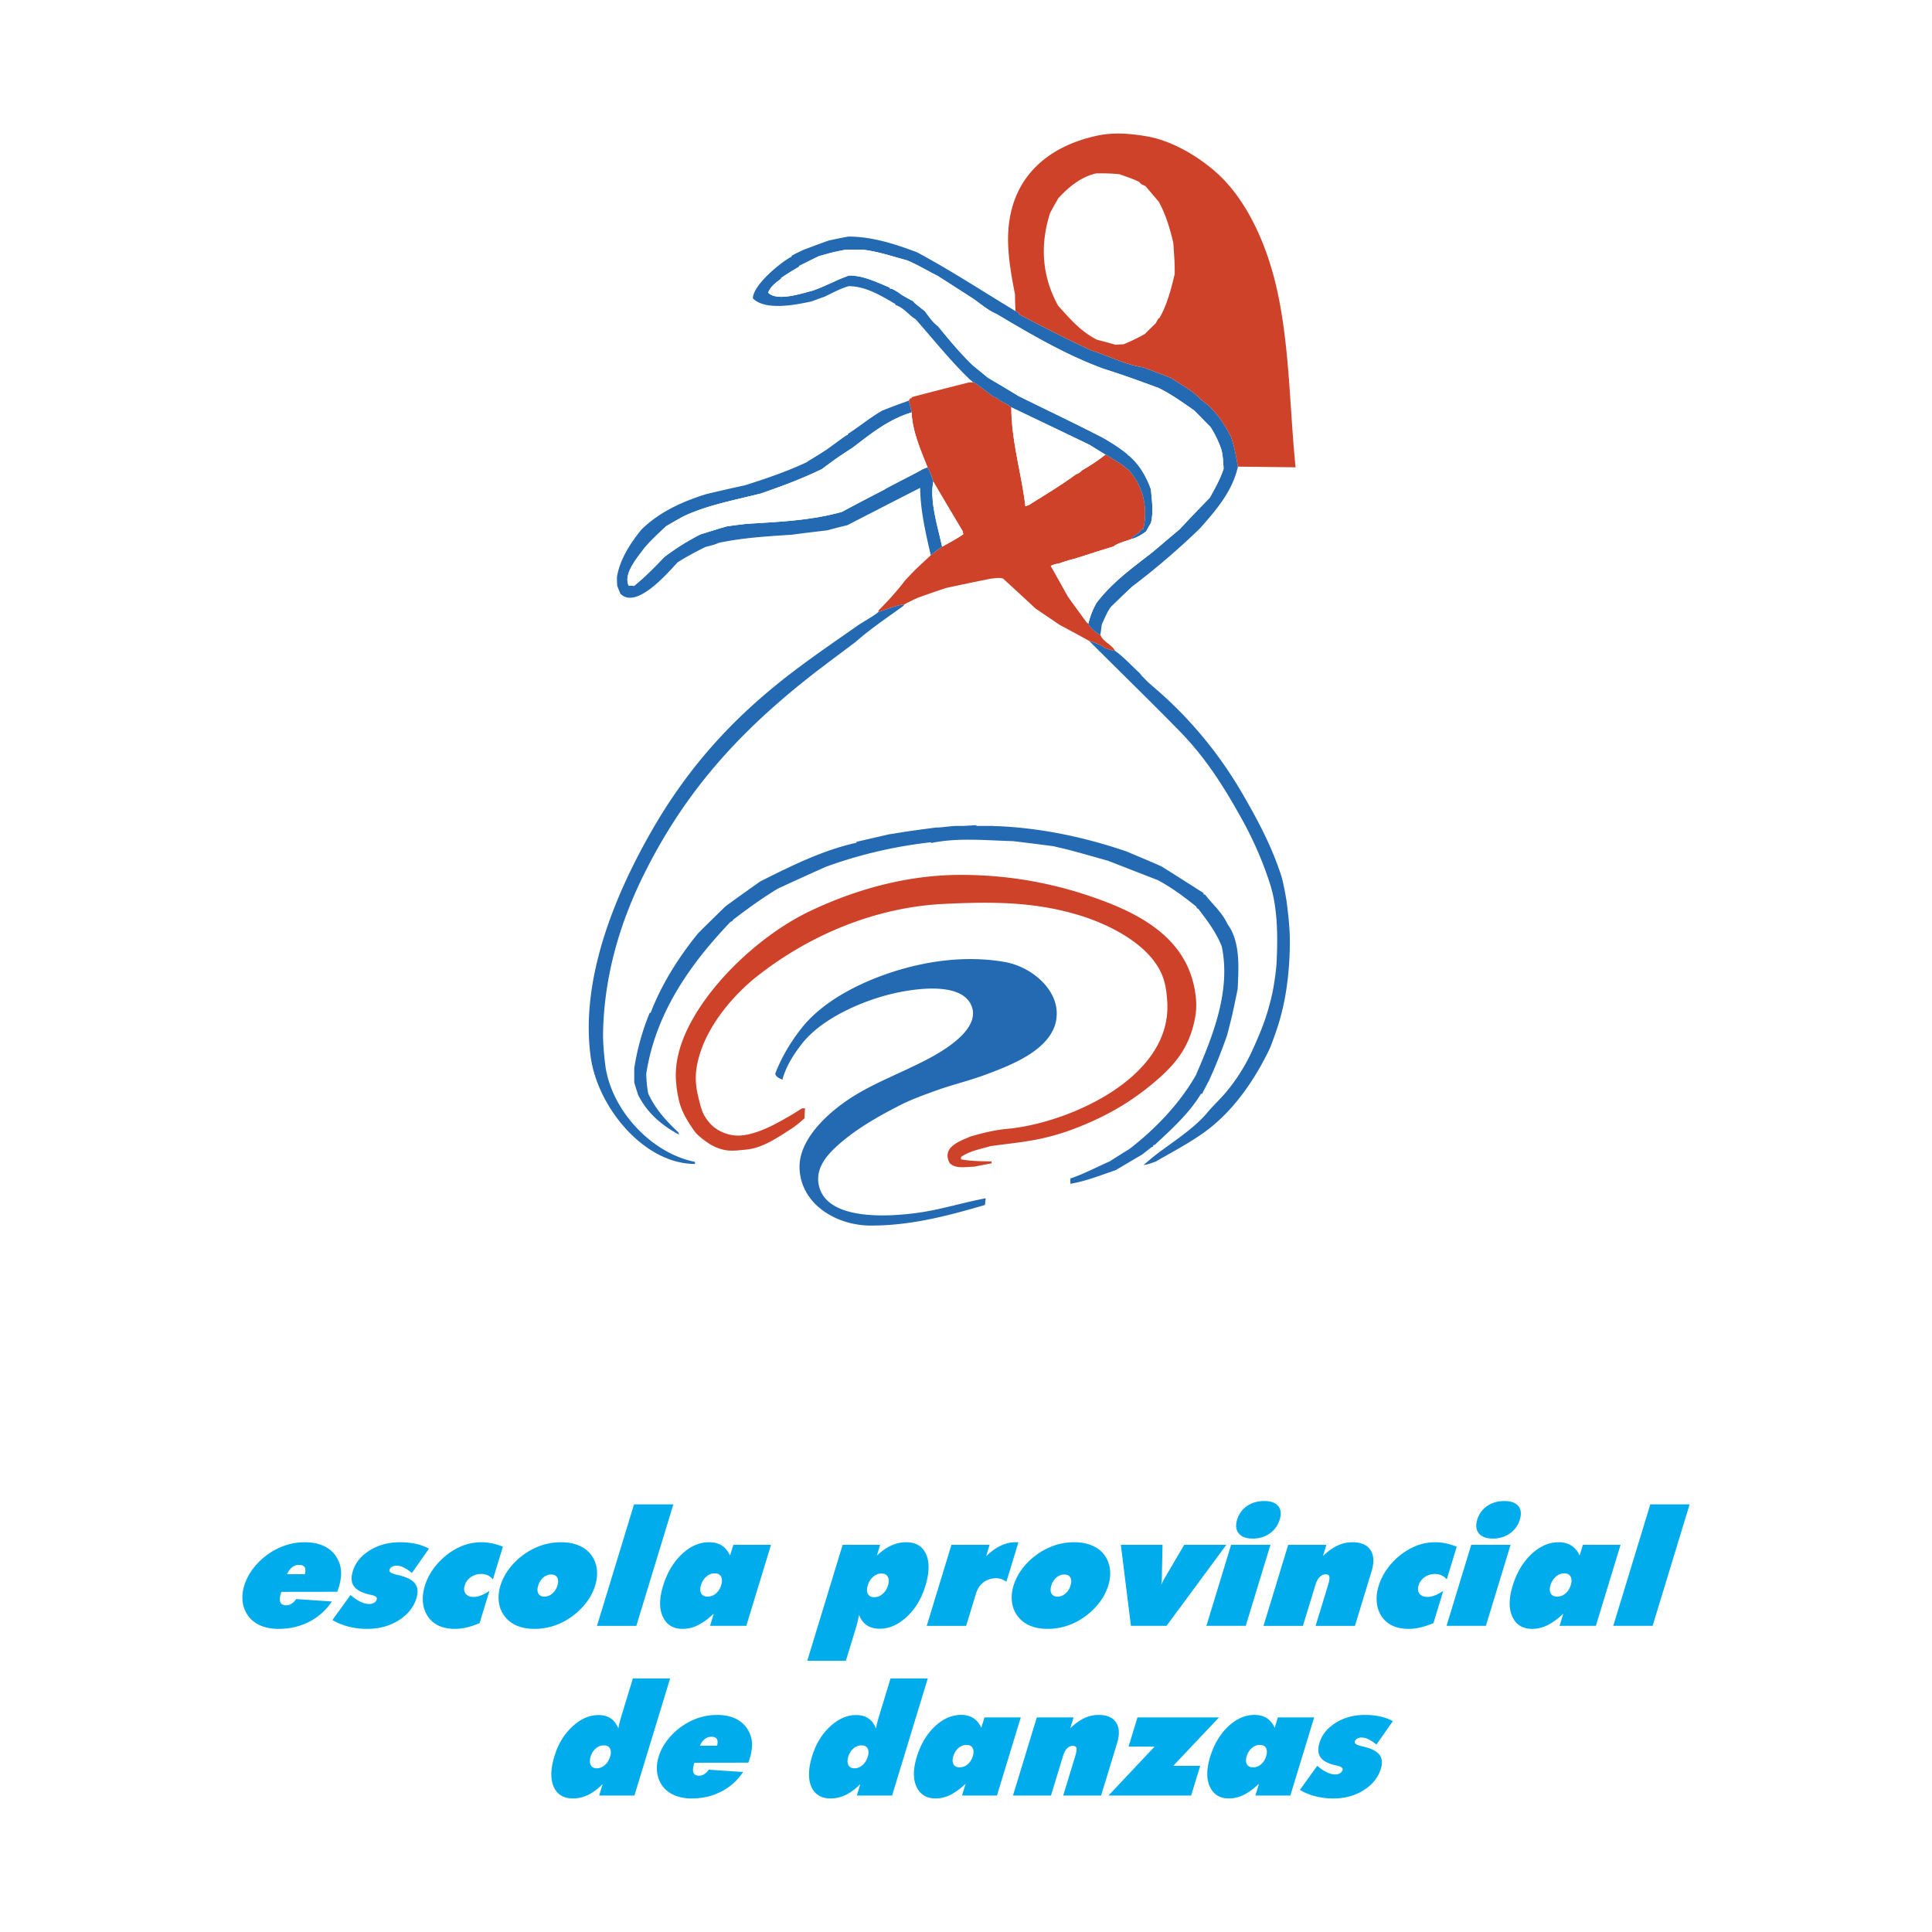 <svg xmlns="http://www.w3.org/2000/svg" width="2500" height="2500" viewBox="0 0 192.756 192.756"><g fill-rule="evenodd" clip-rule="evenodd"><path fill="#fff" d="M0 0h192.756v192.756H0V0z"/><path d="M33.646 158.811l-5.577.008-.038.125c-.125.412-.144.717-.055.916.085.201.281.301.583.301a.972.972 0 0 0 .527-.16 1.6 1.6 0 0 0 .462-.463l3.56.242a5.938 5.938 0 0 1-2.257 2.023c-.921.475-1.946.711-3.072.711-.624 0-1.179-.096-1.666-.285a3.082 3.082 0 0 1-1.213-.832 3.009 3.009 0 0 1-.673-1.461c-.09-.553-.044-1.135.141-1.744a5.448 5.448 0 0 1 .931-1.756 6.865 6.865 0 0 1 1.554-1.449 6.756 6.756 0 0 1 1.717-.838 6.204 6.204 0 0 1 1.847-.279c.865 0 1.588.174 2.171.521.583.346 1 .85 1.257 1.512.131.34.193.713.187 1.121-.008.41-.085.855-.233 1.342-.039.125-.067.219-.088.281a3.774 3.774 0 0 1-.065.164zm-5.005-1.758l1.772.008c.081-.318.072-.553-.023-.703-.098-.152-.288-.227-.568-.227-.25 0-.478.078-.678.236-.205.16-.373.389-.503.686zm4.527 4.578l1.801-2.494c.343.291.671.512.984.664.314.152.599.227.854.227a.985.985 0 0 0 .512-.119.602.602 0 0 0 .27-.342c.062-.203-.125-.352-.561-.445a6.486 6.486 0 0 1-.342-.078c-.706-.188-1.174-.465-1.409-.832-.234-.369-.26-.854-.076-1.457.259-.848.823-1.543 1.693-2.078.871-.537 1.874-.807 3.01-.807.568 0 1.094.055 1.582.16a4.95 4.95 0 0 1 1.31.48l-1.702 2.43a4.155 4.155 0 0 0-.817-.549 1.632 1.632 0 0 0-.701-.184.929.929 0 0 0-.464.111.53.53 0 0 0-.258.303c-.062.203.194.371.771.502.135.029.242.055.318.076.73.188 1.225.461 1.485.824s.301.836.123 1.42c-.277.906-.867 1.645-1.77 2.215-.905.57-1.955.855-3.153.855a7.372 7.372 0 0 1-1.847-.223 6.066 6.066 0 0 1-1.613-.659zm16.012-4.051a1.574 1.574 0 0 0-.516-.408 1.5 1.5 0 0 0-.647-.135c-.397 0-.745.105-1.044.316s-.502.492-.608.838c-.102.334-.07.605.096.816.165.211.429.318.794.318.229 0 .477-.051.74-.152a4.4 4.4 0 0 0 .837-.451l-.98 3.213c-.465.197-.903.344-1.31.438s-.792.141-1.158.141c-.598 0-1.122-.1-1.573-.301a2.599 2.599 0 0 1-1.088-.887 3.006 3.006 0 0 1-.522-1.418c-.058-.529.005-1.092.185-1.684.126-.414.301-.812.526-1.201.225-.387.498-.758.817-1.105a6.623 6.623 0 0 1 2.017-1.52 5.175 5.175 0 0 1 3.324-.42c.357.072.726.184 1.106.336l-.996 3.266zm5.142 1.715c.283 0 .543-.102.781-.305.241-.203.41-.471.51-.799.102-.332.095-.6-.017-.801-.116-.199-.314-.301-.603-.301-.291 0-.554.102-.791.301a1.68 1.68 0 0 0-.506.801c-.102.334-.095.602.018.801.116.201.317.303.608.303zm5.059-1.104a5.461 5.461 0 0 1-.921 1.744 7.049 7.049 0 0 1-1.564 1.461 6.447 6.447 0 0 1-1.705.832 6.14 6.14 0 0 1-1.851.285c-.63 0-1.188-.092-1.673-.279a3.02 3.02 0 0 1-1.207-.838 2.883 2.883 0 0 1-.671-1.449c-.093-.561-.045-1.146.14-1.756a5.468 5.468 0 0 1 .931-1.756 6.89 6.89 0 0 1 1.555-1.449 6.74 6.74 0 0 1 1.717-.838 6.185 6.185 0 0 1 1.844-.279c.632 0 1.189.096 1.676.285s.89.467 1.211.832c.351.406.572.891.664 1.447.089.559.041 1.145-.146 1.758zm.181 4.02l3.694-12.117h3.925l-3.694 12.117h-3.925zm10.376-4.066c-.105.344-.097.621.023.832.12.211.333.318.634.318.307 0 .584-.105.829-.312a1.72 1.72 0 0 0 .53-.838c.107-.354.101-.639-.018-.852s-.332-.32-.634-.32c-.301 0-.58.109-.83.326a1.766 1.766 0 0 0-.534.846zm.903 4.066l.372-1.221c-.551.521-1.076.904-1.579 1.154a3.414 3.414 0 0 1-1.527.369c-.939 0-1.595-.396-1.97-1.195-.374-.797-.37-1.824.013-3.078.4-1.316 1.024-2.371 1.868-3.17.847-.801 1.753-1.201 2.725-1.201.499 0 .919.109 1.265.326.342.217.619.549.831 1.004l.326-1.07h3.759l-2.464 8.082h-3.619zm16.388-2.856c.296 0 .572-.107.824-.322.255-.217.436-.502.543-.857.108-.355.102-.641-.021-.859-.12-.219-.329-.328-.625-.328-.304 0-.58.109-.834.328-.251.219-.431.504-.54.859s-.102.641.017.857c.122.215.332.322.636.322zm-6.688 6.342l3.528-11.568h3.743l-.326 1.07c.48-.449.961-.783 1.441-1.002a3.533 3.533 0 0 1 1.475-.328c.974 0 1.64.398 1.992 1.193.355.795.332 1.852-.071 3.174-.384 1.258-1.002 2.283-1.855 3.074-.855.793-1.754 1.188-2.697 1.188-.512 0-.941-.115-1.287-.346-.346-.232-.607-.582-.783-1.047-.028.195-.07.406-.125.639s-.125.488-.211.77l-.971 3.184h-3.853v-.001zm11.92-3.486l2.464-8.082h3.807l-.346 1.133c.48-.463.967-.812 1.453-1.045s.984-.348 1.49-.348c.078 0 .137 0 .174.004a.698.698 0 0 1 .102.012l-1.195 3.926a2.499 2.499 0 0 0-.523-.268 1.48 1.48 0 0 0-.471-.084c-.502 0-.932.135-1.285.404-.359.273-.609.652-.76 1.143l-.977 3.205h-3.933zm13.055-2.916c.283 0 .543-.102.781-.305.24-.203.41-.471.51-.799.102-.332.096-.6-.018-.801-.115-.199-.314-.301-.602-.301a1.2 1.2 0 0 0-.791.301 1.68 1.68 0 0 0-.506.801c-.102.334-.096.602.018.801.115.201.317.303.608.303zm5.058-1.104a5.444 5.444 0 0 1-.922 1.744 7.038 7.038 0 0 1-1.562 1.461c-.537.365-1.104.643-1.705.832s-1.219.285-1.852.285c-.629 0-1.188-.092-1.672-.279a3.006 3.006 0 0 1-1.207-.838c-.355-.406-.578-.889-.672-1.449s-.045-1.146.141-1.756a5.484 5.484 0 0 1 .93-1.756 6.912 6.912 0 0 1 1.555-1.449 6.72 6.72 0 0 1 1.719-.838c.598-.186 1.213-.279 1.844-.279s1.189.096 1.676.285.891.467 1.211.832c.352.406.572.891.664 1.447.087.559.04 1.145-.148 1.758zm2.26 4.02l-1.008-8.082h4.16l-.059 2.799c.002.307-.004.549-.018.73-.014.18-.033.34-.061.48.094-.225.275-.562.545-1.016.051-.09.088-.152.109-.188l1.646-2.807h4.205l-5.965 8.082h-3.554v.002zm14.84-10.6a2.54 2.54 0 0 1-.992 1.381c-.482.342-1.049.512-1.695.512-.65 0-1.119-.17-1.398-.516-.281-.344-.334-.803-.158-1.377a2.475 2.475 0 0 1 .982-1.355c.48-.33 1.055-.496 1.717-.496.656 0 1.121.166 1.396.496.273.332.324.783.148 1.355zm-7.311 10.6l2.463-8.082h3.926l-2.463 8.082h-3.926zm5.698 0l2.463-8.082h3.809l-.342 1.117c.48-.465.963-.811 1.443-1.037.479-.229.979-.34 1.492-.34.863 0 1.463.262 1.807.783.346.52.379 1.23.104 2.133l-1.652 5.426h-3.926l1.244-4.08c.123-.402.164-.678.127-.83-.035-.152-.16-.227-.367-.227a.814.814 0 0 0-.605.268c-.174.176-.312.439-.42.789l-1.244 4.08h-3.933zm18.283-4.631a1.58 1.58 0 0 0-.518-.408 1.496 1.496 0 0 0-.646-.135c-.396 0-.744.105-1.043.316s-.504.492-.609.838c-.102.334-.068.605.096.816.166.211.43.318.795.318.229 0 .477-.051.74-.152s.541-.254.836-.451l-.979 3.213a8.09 8.09 0 0 1-1.311.438 5.158 5.158 0 0 1-1.158.141c-.598 0-1.121-.1-1.574-.301a2.611 2.611 0 0 1-1.088-.887 2.995 2.995 0 0 1-.521-1.418c-.059-.529.004-1.092.186-1.684.125-.414.301-.812.525-1.201.225-.387.498-.758.816-1.105a6.627 6.627 0 0 1 2.018-1.52 5.174 5.174 0 0 1 3.324-.42c.357.072.725.184 1.105.336l-.994 3.266zm7.289-5.969a2.55 2.55 0 0 1-.992 1.381c-.482.342-1.049.512-1.695.512-.652 0-1.119-.17-1.398-.516-.283-.344-.334-.803-.16-1.377a2.478 2.478 0 0 1 .984-1.355c.48-.33 1.053-.496 1.715-.496.656 0 1.121.166 1.396.496.275.332.324.783.15 1.355zm-7.311 10.6l2.463-8.082h3.926l-2.465 8.082h-3.924zm10.375-4.066c-.105.344-.096.621.023.832.121.211.334.318.635.318.307 0 .584-.105.83-.312.246-.209.422-.488.529-.838.107-.354.102-.639-.018-.852s-.332-.32-.635-.32c-.301 0-.58.109-.83.326a1.773 1.773 0 0 0-.534.846zm.903 4.066l.373-1.221c-.551.521-1.076.904-1.58 1.154a3.414 3.414 0 0 1-1.527.369c-.939 0-1.594-.396-1.969-1.195-.375-.797-.371-1.824.012-3.078.402-1.316 1.025-2.371 1.869-3.17.846-.801 1.752-1.201 2.725-1.201.498 0 .918.109 1.264.326.342.217.621.549.83 1.004l.328-1.07h3.758l-2.463 8.082h-3.62zm5.355 0l3.693-12.117h3.926l-3.693 12.117h-3.926zM60.242 174.137c-.291 0-.559.102-.799.307-.24.207-.413.479-.518.822-.104.342-.099.619.015.836.117.215.318.322.603.322.286 0 .553-.107.801-.322.246-.217.42-.494.525-.836.104-.344.098-.615-.018-.822-.114-.206-.319-.307-.609-.307zm6.615-6.678l-3.56 11.68h-3.519l.349-1.145c-.473.48-.953.84-1.442 1.08a3.429 3.429 0 0 1-1.511.357c-.941 0-1.581-.385-1.925-1.152-.344-.77-.322-1.787.066-3.061.368-1.209.965-2.197 1.792-2.961.824-.764 1.691-1.145 2.602-1.145.491 0 .902.111 1.23.336.33.223.58.559.754 1.008.024-.158.061-.346.115-.564.054-.219.131-.488.229-.809l1.105-3.625h3.715v.001zm7.801 8.402l-5.375.008-.037.121c-.12.396-.138.689-.053.881.083.193.271.291.562.291a.933.933 0 0 0 .507-.154 1.55 1.55 0 0 0 .445-.447l3.431.234a5.717 5.717 0 0 1-2.176 1.949c-.888.459-1.876.688-2.961.688a4.425 4.425 0 0 1-1.605-.275 2.994 2.994 0 0 1-1.17-.803 2.889 2.889 0 0 1-.647-1.41c-.087-.531-.042-1.092.136-1.678.18-.594.479-1.158.896-1.693a6.586 6.586 0 0 1 3.154-2.203 5.952 5.952 0 0 1 1.78-.271c.833 0 1.53.168 2.092.502s.964.82 1.212 1.459c.126.326.187.686.18 1.08a4.774 4.774 0 0 1-.225 1.293c-.037.121-.064.211-.084.27-.022.061-.043.111-.062.158zm-4.825-1.695l1.708.008c.077-.305.069-.531-.021-.678-.095-.146-.278-.219-.549-.219-.241 0-.46.076-.653.229a1.67 1.67 0 0 0-.485.66zm16.116-.029c-.291 0-.559.102-.799.307a1.71 1.71 0 0 0-.517.822c-.104.342-.099.619.016.836.115.215.317.322.603.322.285 0 .552-.107.801-.322.246-.217.42-.494.524-.836.104-.344.098-.615-.017-.822-.115-.206-.32-.307-.611-.307zm6.616-6.678l-3.561 11.68h-3.519l.35-1.145c-.473.48-.954.84-1.443 1.08a3.428 3.428 0 0 1-1.51.357c-.941 0-1.581-.385-1.925-1.152-.344-.77-.322-1.787.066-3.061.369-1.209.966-2.197 1.792-2.961.824-.764 1.691-1.145 2.602-1.145.491 0 .902.111 1.23.336.331.223.581.559.754 1.008.025-.158.062-.346.116-.564s.131-.488.229-.809l1.104-3.625h3.715v.001zm2.546 7.76c-.101.332-.093.6.023.803.115.203.321.305.611.305.296 0 .563-.1.799-.301.238-.199.408-.471.51-.807.105-.34.1-.615-.016-.82-.116-.207-.321-.309-.612-.309-.29 0-.559.105-.8.314-.24.207-.413.481-.515.815zm.87 3.92l.359-1.176c-.531.502-1.038.871-1.522 1.111a3.309 3.309 0 0 1-1.472.357c-.905 0-1.537-.385-1.899-1.152-.36-.77-.356-1.76.012-2.969.387-1.268.987-2.285 1.801-3.055.816-.771 1.69-1.158 2.626-1.158.48 0 .885.105 1.219.314.33.209.598.529.801.967l.314-1.031h3.623l-2.375 7.791h-3.487v.001zm5.085 0l2.375-7.791h3.67l-.33 1.078c.465-.447.928-.783 1.391-1a3.331 3.331 0 0 1 1.441-.328c.83 0 1.408.254 1.738.754.334.502.367 1.189.102 2.057l-1.594 5.23h-3.783l1.199-3.934c.117-.387.158-.652.123-.799s-.156-.219-.355-.219a.797.797 0 0 0-.584.256c-.166.17-.301.426-.404.762l-1.197 3.934h-3.792zm9.532 0l4.59-4.875h-2.594l.891-2.916h8.131l-4.561 4.83h2.689l-.902 2.961h-8.244zm13.783-3.92c-.102.332-.092.6.023.803s.32.305.611.305c.295 0 .562-.1.799-.301.238-.199.408-.471.51-.807.104-.34.098-.615-.016-.82-.115-.207-.32-.309-.611-.309s-.561.105-.801.314c-.24.207-.414.481-.515.815zm.869 3.92l.359-1.176c-.531.502-1.037.871-1.521 1.111a3.313 3.313 0 0 1-1.473.357c-.904 0-1.535-.385-1.898-1.152-.359-.77-.355-1.76.012-2.969.387-1.268.988-2.285 1.801-3.055.816-.771 1.689-1.158 2.627-1.158.48 0 .885.105 1.219.314.33.209.598.529.801.967l.314-1.031h3.623l-2.375 7.791h-3.489v.001zm4.436-.559l1.736-2.404c.33.279.646.494.949.641s.576.219.822.219a.94.94 0 0 0 .494-.117.577.577 0 0 0 .26-.328c.059-.195-.121-.34-.541-.43-.141-.029-.25-.055-.33-.074-.68-.182-1.131-.447-1.357-.803s-.25-.824-.072-1.404c.248-.818.791-1.486 1.631-2.004s1.805-.777 2.9-.777c.549 0 1.055.053 1.525.154.467.104.889.258 1.264.463l-1.641 2.344a3.912 3.912 0 0 0-.787-.529 1.576 1.576 0 0 0-.678-.178.88.88 0 0 0-.445.107.496.496 0 0 0-.248.291c-.061.195.186.357.742.484.129.027.232.053.307.074.703.18 1.18.445 1.432.793.25.352.289.807.117 1.369-.266.875-.836 1.584-1.705 2.135-.873.551-1.885.826-3.039.826a7.049 7.049 0 0 1-1.781-.217 5.91 5.91 0 0 1-1.555-.635z" fill="#00acec"/><path d="M86.786 122.273c-2.561-.016-5.309-1.268-6.46-3.539a5.154 5.154 0 0 1-.554-2.141c-.126-3.006 3.033-5.75 5.333-7.193 2.274-1.428 4.751-2.322 7.437-3.725.913-.479 2.703-1.484 3.741-2.727.622-.746.973-1.578.702-2.432-.384-1.207-1.609-1.703-3.021-1.842-1.816-.18-3.943.232-4.99.484-3.032.729-7.013 2.465-8.979 4.996-.826 1.062-1.588 2.256-1.934 3.568-.253-.115-.667-.277-.714-.6.622-1.635 1.516-3.123 2.579-4.488 2.051-2.635 5.537-4.434 8.623-5.494 3.757-1.293 7.876-1.839 11.705-1.16 2.525.448 5.008 2.484 5.168 4.876.24 3.623-4.389 5.354-7.078 6.357-1.63.609-3.333 1.008-4.95 1.59-1.263.455-2.533.912-3.707 1.52-1.987 1.025-3.982 2.146-5.71 3.605-1.249 1.055-2.667 2.457-2.285 4.307.782 3.777 7.663 3.111 10.264 2.709 2.176-.338 4.239-.996 6.387-1.391a68.67 68.67 0 0 0-.07.668c-3.797 1.103-7.468 2.078-11.487 2.052z" fill="#236ab3"/><path d="M95.512 82.4h.644l1.266-.069v.092c.07-.023.162-.023.254-.023h1.265c.07 0 .162 0 .254.023h.275c4.42.184 8.771 1.105 12.939 2.533 1.15.483 2.303.967 3.453 1.473 1.404.875 2.809 1.773 4.213 2.67v.138h.139c.76.991 1.748 1.819 2.256 2.97 1.312 1.75 1.104 4.421 1.012 6.469-.529 2.58-.529 2.58-1.059 4.629-.529 1.496-1.127 3.039-1.795 4.488-.23.438-.461.875-.691 1.336h-.115c-1.197 1.979-2.945 3.545-4.627 5.111-.047 0-.092 0-.139.021v.139c-.137.023-.137.023-1.059.76l-2.693 1.588c-1.496.508-2.971 1.105-4.512 1.359v-.529c1.312-.438 2.646-1.152 3.914-1.703.645-.416 1.311-.83 1.979-1.244 2.578-1.98 5.043-4.559 6.631-7.367 1.727-3.982 3.498-8.449 2.578-12.847-.576-1.427-1.404-2.509-2.348-3.752-.115 0-.162-.115-.186-.207-1.195-.967-2.463-1.911-3.844-2.647l-4.973-1.934c-3.752-1.059-3.752-1.059-5.457-1.451a262.153 262.153 0 0 0-4.027-.506c-2.672-.069-5.503-.368-8.127.184l-.069-.069a45.37 45.37 0 0 0-10.452 2.44 305.817 305.817 0 0 0-4.812 2.188c-1.566.944-3.016 2.002-4.466 3.108 0 .115-.161.161-.253.207-4.099 4.283-7.482 9.164-8.403 15.148 0 .6.115 1.658.207 2.004.737 1.564 1.772 2.693 3.016 3.867 0 .068.023.139.046.207-1.75-.943-3.177-2.164-4.075-3.959-.139-.416-.276-.83-.392-1.244v-1.426a24.332 24.332 0 0 1 1.542-5.527h.092c1.105-2.877 2.786-5.524 4.72-7.918.897-.898 1.818-1.796 2.739-2.694 1.151-.851 2.325-1.68 3.5-2.509 3.084-1.543 6.216-3.108 9.577-3.845v-.092c1.082-.253 2.187-.506 3.292-.759.484-.046.875-.184 4.65-.668.716-.002 1.43-.163 2.121-.163z" fill="#236ab3"/><path d="M75.409 112.971c1.274-.406 2.472-1.109 3.649-1.789.327-.189.869-.564.983-.602h.276c-.023.32-.046.643-.046.988-.494.439-.908.795-1.466 1.143-.349.217-.908.625-1.941 1.184-.762.41-1.604.729-2.463.805-.688.062-1.369.168-2.026.047-.866-.16-1.518-.523-2.21-1.059-.322-.25-.648-.512-.875-.83-.63-.885-1.251-1.873-1.52-2.945-.17-.68-.271-1.355-.322-2.027-.147-1.91.417-3.805 1.299-5.535 2.341-4.596 7.345-9.19 12.031-11.432 4.606-2.203 9.725-3.597 14.858-3.63 4.688-.029 9.218.74 13.62 2.295 4.725 1.668 9.508 4.22 10.061 10.015a6.938 6.938 0 0 1-.068 1.865c-.51 2.818-1.803 4.498-3.6 6.092-2.611 2.32-5.324 3.881-8.695 5.143a22.749 22.749 0 0 1-3.406.967c-1.574.32-3.178.461-4.744.689-.873.254-2.164.508-2.923 1.084v.229c.99.186 2.026.186 3.04.209 0 .045 0 .113.021.184l-1.795.344c-.806 0-1.842.254-2.417-.391-.783-1.564.99-2.141 2.095-2.625 1.198-.346 2.385-.646 3.637-.76 3.424-.305 8.363-1.918 11.848-4.693 2.545-2.025 4.312-4.668 4.152-7.877-.037-.744-.117-1.496-.322-2.209-.986-3.433-5.365-5.591-8.471-6.538-4.496-1.372-8.787-1.355-13.491-1.128-6.748.325-13.335 3.039-18.625 7.206-2.519 1.986-5.02 5.035-5.848 8.174-.201.764-.332 1.59-.276 2.395.037.535.136 1.092.276 1.635.16.611.292 1.279.645 1.84.415.656.901 1.121 1.531 1.434 1.199.593 2.228.519 3.528.103z" fill="#cf422a"/><path d="M108.656 63.937c.369.114 1.428.46 1.566.736.254.022.828.299 1.014.253.828.575 1.652 1.478 2.393 2.164.189.175.248.329.461.507.074.061.088.169 1.129 1.059 3.494 2.985 6.449 6.58 8.748 10.544 1.33 2.296 2.561 4.571 3.477 7.068.189.52.398 1.067.529 1.635.191.841.355 1.695.461 2.578.127 1.077.242 2.16.252 3.246a32.817 32.817 0 0 1-.184 3.707c-.195 1.875-.578 3.725-1.197 5.502-.604 1.732-.639 1.721-.92 2.279-1.412 2.807-3.396 5.619-5.934 7.531-1.617 1.221-3.52 2.193-5.117 3.129-.414.16-.807.299-1.244.367.414-.367.83-.713 1.268-1.059 1.496-1.148 3.727-2.541 5.088-4.168.615-.736 1.334-1.387 1.955-2.141a18.422 18.422 0 0 0 2.533-4.051c.607-1.326 1.195-2.705 1.59-4.098.203-.727.402-1.463.529-2.211.148-.891.283-1.789.322-2.671.076-1.748.092-3.507-.139-5.226a14.013 14.013 0 0 0-.529-2.44 36.135 36.135 0 0 0-2.764-6.377c-1.824-3.3-3.65-6.192-6.285-8.887-2.97-3.036-6.008-5.984-9.002-8.976zM87.638 61.059c.852-.277 1.681-.644 2.579-.76l-.07.138c-1.611 1.174-3.314 2.303-4.788 3.614-1.653 1.25-3.346 2.482-4.934 3.747-3.998 3.184-7.375 6.423-10.271 10.077-2.253 2.842-4.215 5.936-5.953 9.451-2.405 4.865-3.893 10.072-4.029 15.517-.028 1.105.073 2.215.207 3.338.536 4.465 4.518 8.852 8.956 9.738v.207c-5.097 0-9.724-5.676-10.405-10.705-1.038-7.641 2.327-15.939 6.009-22.393 3.918-6.871 8.696-11.941 14.861-16.522 1.925-1.429 3.893-2.778 5.927-4.205 1.543-.943 1.543-.943 1.911-1.242z" fill="#236ab3"/><path d="M108.656 63.937a172.574 172.574 0 0 0-2.969-1.612c-.807-.553-1.59-1.082-2.371-1.611a384.303 384.303 0 0 0-3.246-2.993c-.393-.116-.875-.023-1.268.023a301.61 301.61 0 0 0-4.419.92c-.967.323-1.911.645-2.854.99-.437.208-.875.415-1.312.645-.898.116-1.727.483-2.579.76 0-.069 0-.115.023-.161.875-.875 1.865-1.957 2.625-2.97.967-1.036.967-1.036 2.579-2.532.368-.299.737-.576 1.128-.853.667-.368 1.497-.805 2.118-1.243-.022-.092-.046-.184-.046-.276a573.085 573.085 0 0 1-2.947-4.973c-.23-.714-.23-.714-.575-1.428-.691-1.727-1.52-3.614-1.589-5.479l-.276-1.175c.046-.092.092-.161.139-.229h.138v-.116c1.911-.506 3.822-.99 5.732-1.473.115-.023.23-.023.346-.023h.184v.092c.139.023.139.023 1.797 1.29.16.069.344.161.529.253.391.393.967.483 1.357.875 0 3.361 1.014 6.584 1.404 9.876.115-.046.23-.092.369-.138 1.564-.99 3.246-1.98 4.719-3.085.207 0 .461-.276.6-.391.828-.46 1.564-.967 2.301-1.542.139.022.484.299 1.543.921.254.207.506.414.783.621 1.451 1.635 1.934 3.753 1.451 5.871-.186 0-.346.253-.439.391-.23.139-.459.3-.689.461v.138c-.414.161-1.543.46-1.842.76-2.578.783-3.846 1.244-4.236 1.312-.414.115-.828.253-1.242.392-.416.069-.416.069-.783.23.574 1.013 1.15 2.048 1.727 3.084.598.829 1.221 1.681 1.842 2.533.045.046.115.092.184.138 0 .276.875 1.036 1.197 1.128.23.691 1.129.944 1.451 1.588-.186.046-.76-.23-1.014-.253-.142-.276-1.201-.622-1.57-.736z" fill="#cf422a"/><path d="M108.588 62.209a7.906 7.906 0 0 1 .807-2.049c1.541-2.049 3.613-3.522 5.617-5.088.896-.76 1.795-1.52 2.693-2.279.99-1.059 1.979-2.095 2.992-3.131.529-.944 1.059-1.888 1.383-2.9-.07-1.128-.07-1.128-.186-1.796a10.206 10.206 0 0 0-1.127-2.371c-.553-.553-1.084-1.105-1.611-1.635-1.152-.805-2.303-1.635-3.57-2.256-1.818-.668-3.637-1.335-5.479-1.911-3.775-1.381-7.252-3.43-10.705-5.479-.828-.345-1.611-1.036-2.348-1.542-1.175-.76-2.326-1.497-3.477-2.234-1.013-.506-2.026-1.127-3.085-1.565-1.45-.392-2.878-.875-4.375-1.059h-1.772c-1.266.253-1.266.253-2.647.644-.667.323-1.335.645-1.98.967v.138c-.621.299-1.22.668-1.795 1.06v.138c-.552.322-1.036.737-1.29 1.335.921.921 3.361.069 4.397-.184 1.266-.415 2.44-1.105 3.684-1.52 1.496 0 2.647.645 4.052 1.197v.116c.46 0 .875.368 1.243.645.368.207.737.414 1.128.622.046.115.046.115 1.128.966.346.461.829 1.174 1.312 1.497 1.105 1.358 2.21 2.694 3.477 3.914.506.414 1.012.829 1.52 1.243 1.012.599 2.025 1.197 3.037 1.819 2.787 1.381 5.664 2.739 8.428 4.167.346.207 2.348 1.22 2.51 1.75.299 0 .99.828 1.195 1.037.207.368.416.735.646 1.104.137.414.275.829.436 1.243.094 1.059.277 2.325 0 3.361-.16.276-.322.552-.482.852-.414.3-.922.622-1.404.737v-.138c.23-.161.459-.322.689-.461.094-.138.254-.391.439-.391.482-2.118 0-4.236-1.451-5.871-.277-.207-.529-.415-.783-.621-1.059-.622-1.404-.898-1.543-.921a89.295 89.295 0 0 1-1.564-.967c-2.625-1.266-5.227-2.509-7.828-3.752-.391-.392-.967-.482-1.357-.875-.186-.092-.369-.184-.529-.253-1.658-1.267-1.658-1.267-1.797-1.29v-.092h-.184v-.023c-.07-.069-.138-.139-.208-.185-1.979-1.888-3.684-4.052-5.479-6.078-.69-.414-1.174-1.151-1.979-1.404a.379.379 0 0 1-.046-.115c-1.428-.829-2.947-1.773-4.651-1.773-.805.23-1.612.668-2.371 1.037-.46.161-.898.322-1.334.483-1.497.323-4.582.966-5.848-.299 0-1.335 2.832-3.66 3.868-4.167v-.092c.368-.207.76-.391 1.151-.576.852-.322 1.704-.645 2.555-.944.645-.137 1.289-.276 1.957-.391 2.349 0 4.65.737 6.838 1.565 3.361 1.795 6.583 3.914 9.83 5.87.115.046.23.116.346.184v.139c4.283 2.21 4.283 2.21 7.184 3.591 1.703.529 3.453 1.45 5.227 1.704.92.345 1.84.691 2.785 1.059.988.69 2.141 1.243 2.969 2.164 1.336.898 2.258 2.279 2.992 3.707.346.967.508 1.98.691 2.97-.553 2.463-2.164 4.328-3.799 6.17a73.673 73.673 0 0 1-6.768 5.802c-.713.667-1.428 1.358-2.141 2.049-.346.552-.346.552-.875 1.727l-.139 1.036c-.324-.094-1.199-.854-1.199-1.131z" fill="#236ab3"/><path d="M112.939 53.761c.482-.115.99-.437 1.404-.737.16-.299.322-.575.482-.852.277-1.036.094-2.303 0-3.361-1.049-2.7-2.244-3.608-4.787-5.134-2.764-1.428-5.641-2.786-8.428-4.167-1.012-.622-2.025-1.22-3.037-1.819l-1.52-1.243c-1.267-1.22-2.372-2.556-3.477-3.914-.483-.322-.967-1.036-1.312-1.497-1.082-.852-1.082-.852-1.128-.966-.391-.208-.76-.415-1.128-.622-.912-.684-2.136-1.177-3.234-1.565-.65-.23-1.312-.392-2.061-.392-1.243.414-2.417 1.105-3.684 1.52-1.036.253-3.476 1.105-4.397.184.158-.374.406-.676.706-.929 1.323-1.118 2.755-1.934 4.359-2.708 1.381-.391 1.381-.391 2.647-.644h1.772c1.497.184 2.924.667 4.375 1.059 1.059.438 2.072 1.059 3.085 1.565 1.151.737 2.302 1.474 3.477 2.234.736.506 1.52 1.197 2.348 1.542 3.453 2.049 6.93 4.098 10.705 5.479 1.842.576 3.66 1.243 5.479 1.911 1.268.621 2.418 1.451 3.57 2.256.527.529 1.059 1.082 1.611 1.635.482.759.852 1.52 1.127 2.371.115.668.115.668.186 1.796-.324 1.013-.854 1.957-1.383 2.9a188.077 188.077 0 0 0-2.992 3.131l-2.693 2.279c-2.004 1.565-4.076 3.039-5.617 5.088a7.892 7.892 0 0 0-.807 2.049c-.068-.046-.139-.092-.184-.138-.621-.852-1.244-1.704-1.842-2.533-.576-1.036-1.152-2.072-1.727-3.084.367-.162.367-.162.783-.23.414-.138.828-.276 1.242-.392.391-.068 1.658-.529 4.236-1.312.301-.3 1.43-.6 1.844-.76z" fill="#fff"/><path d="M90.677 39.97c.092.392.185.783.276 1.175-2.325.713-3.983 2.071-5.894 3.522-1.52.99-1.52.99-3.039 2.118-1.957.967-4.029 1.727-6.078 2.44-2.602.668-5.341 1.151-7.781 2.302-.576.322-1.151.645-1.727.99-1.428 1.358-1.428 1.358-2.095 2.095-.622.875-2.21 2.602-1.612 3.822.162 0 .346 0 .53.023 1.059-.852 2.071-1.888 3.016-2.877a24.07 24.07 0 0 1 3.591-2.256c.875-.276 1.75-.553 2.648-.807a51.62 51.62 0 0 1 1.98-.253c3.246-.207 6.4-.322 9.508-1.197a252.034 252.034 0 0 1 4.259-2.233c.046-.092 3.338-1.727 3.752-2.003.161-.069.345-.138.53-.208.345.714.345.714.575 1.428-.392 1.957.484 4.627.875 6.492-.391.277-.76.553-1.128.853-.507-2.21-1.036-4.443-1.059-6.723-2.44 1.243-4.857 2.486-7.275 3.73-.667.161-1.335.322-1.98.506-1.174.139-2.348.276-3.523.438-2.44.161-4.904.3-7.297.806-.438.185-.438.185-1.335.414-.944.461-1.887.968-2.762 1.52-.783.783-4.075 4.812-5.732 3.154-.116-.276-.23-.552-.322-.806-.023-.299-.023-.599-.023-.875.276-1.727 1.335-3.361 2.417-4.696 1.773-1.772 4.121-2.832 6.492-3.568 1.267-.299 2.556-.598 3.845-.875 2.118-.667 4.213-1.381 6.216-2.325.045-.092.184-.092 1.957-1.243 1.957-1.427 1.957-1.427 2.118-1.473v-.092c1.151-.737 2.256-1.658 3.43-2.325a82.179 82.179 0 0 1 2.647-.993z" fill="#236ab3"/><path d="M90.953 41.145c.069 1.864.898 3.752 1.589 5.479-.185.069-.369.139-.53.208-.414.276-3.707 1.911-3.752 2.003a252.034 252.034 0 0 0-4.259 2.233c-3.108.875-6.262.99-9.508 1.197a51.62 51.62 0 0 0-1.98.253c-.898.254-1.773.53-2.648.807a24.07 24.07 0 0 0-3.591 2.256c-.944.989-1.957 2.025-3.016 2.877-.185-.023-.369-.023-.53-.023-.598-1.22.99-2.947 1.612-3.822.667-.737.667-.737 2.095-2.095a64.59 64.59 0 0 1 1.727-.99c2.44-1.151 5.18-1.634 7.781-2.302 2.049-.714 4.121-1.473 6.078-2.44 1.52-1.128 1.52-1.128 3.039-2.118 1.91-1.452 3.568-2.81 5.893-3.523zM93.992 54.543c-.391-1.864-1.267-4.535-.875-6.492a562.933 562.933 0 0 0 2.947 4.973c0 .092.023.184.046.276-.621.438-1.45.875-2.118 1.243zM100.898 40.638c2.602 1.243 5.203 2.486 7.828 3.752.506.322 1.035.645 1.564.967a17.455 17.455 0 0 1-2.301 1.542c-.139.115-.393.391-.6.391-1.473 1.105-3.154 2.095-4.719 3.085-.139.046-.254.092-.369.138-.389-3.291-1.403-6.513-1.403-9.875z" fill="#fff"/><path d="M123.506 46.555c-.184-.99-.346-2.003-.691-2.97-.734-1.427-1.656-2.809-2.992-3.707-.828-.921-1.98-1.474-2.969-2.164-.945-.368-1.865-.714-2.785-1.059-1.773-.253-3.523-1.174-5.227-1.704-2.9-1.381-2.9-1.381-7.184-3.591v-.139c-.115-.068-.23-.138-.346-.184a39.793 39.793 0 0 1-.045-1.657c-.357-1.845-.77-4.043-.68-6.099.238-5.425 3.754-8.631 8.852-9.74 1.678-.365 3.34-.218 5.02.069 2.732.467 5.859 2.421 7.734 4.42 2.398 2.554 3.959 6.12 4.859 9.438 1.629 6.021 1.572 12.989 2.209 19.154-1.933-.021-3.843-.044-5.755-.067z" fill="#cf422a"/><path d="M96.686 38.152c.023-.023.046-.046.069-.046h.276v.023c-.115 0-.231 0-.345.023zM96.755 38.106c.022-.069.045-.139.069-.185.069.046.138.115.208.185h-.277zM111.305 34.399a54.788 54.788 0 0 0-1.865-.506c-1.656-.852-2.623-2.026-3.867-3.384-1.635-2.97-1.818-6.078-.807-9.255.254-.483.529-.967.807-1.45 1.014-1.128 2.303-2.188 3.822-2.51.781 0 1.52 0 2.301.092 1.312.461 1.312.461 2.004.783 0 .161.461.345.574.391.439.506.875 1.036 1.336 1.565.715 1.312 1.105 2.647 1.451 4.098.139 2.05.139 2.05.139 3.108-.346 1.474-.762 3.085-1.52 4.397-.094.023-.094.023-.393.553-.367.345-.713.691-1.059 1.036-.689.392-1.404.737-2.141 1.037-.276 0-.528.022-.782.045z" fill="#fff"/></g></svg>